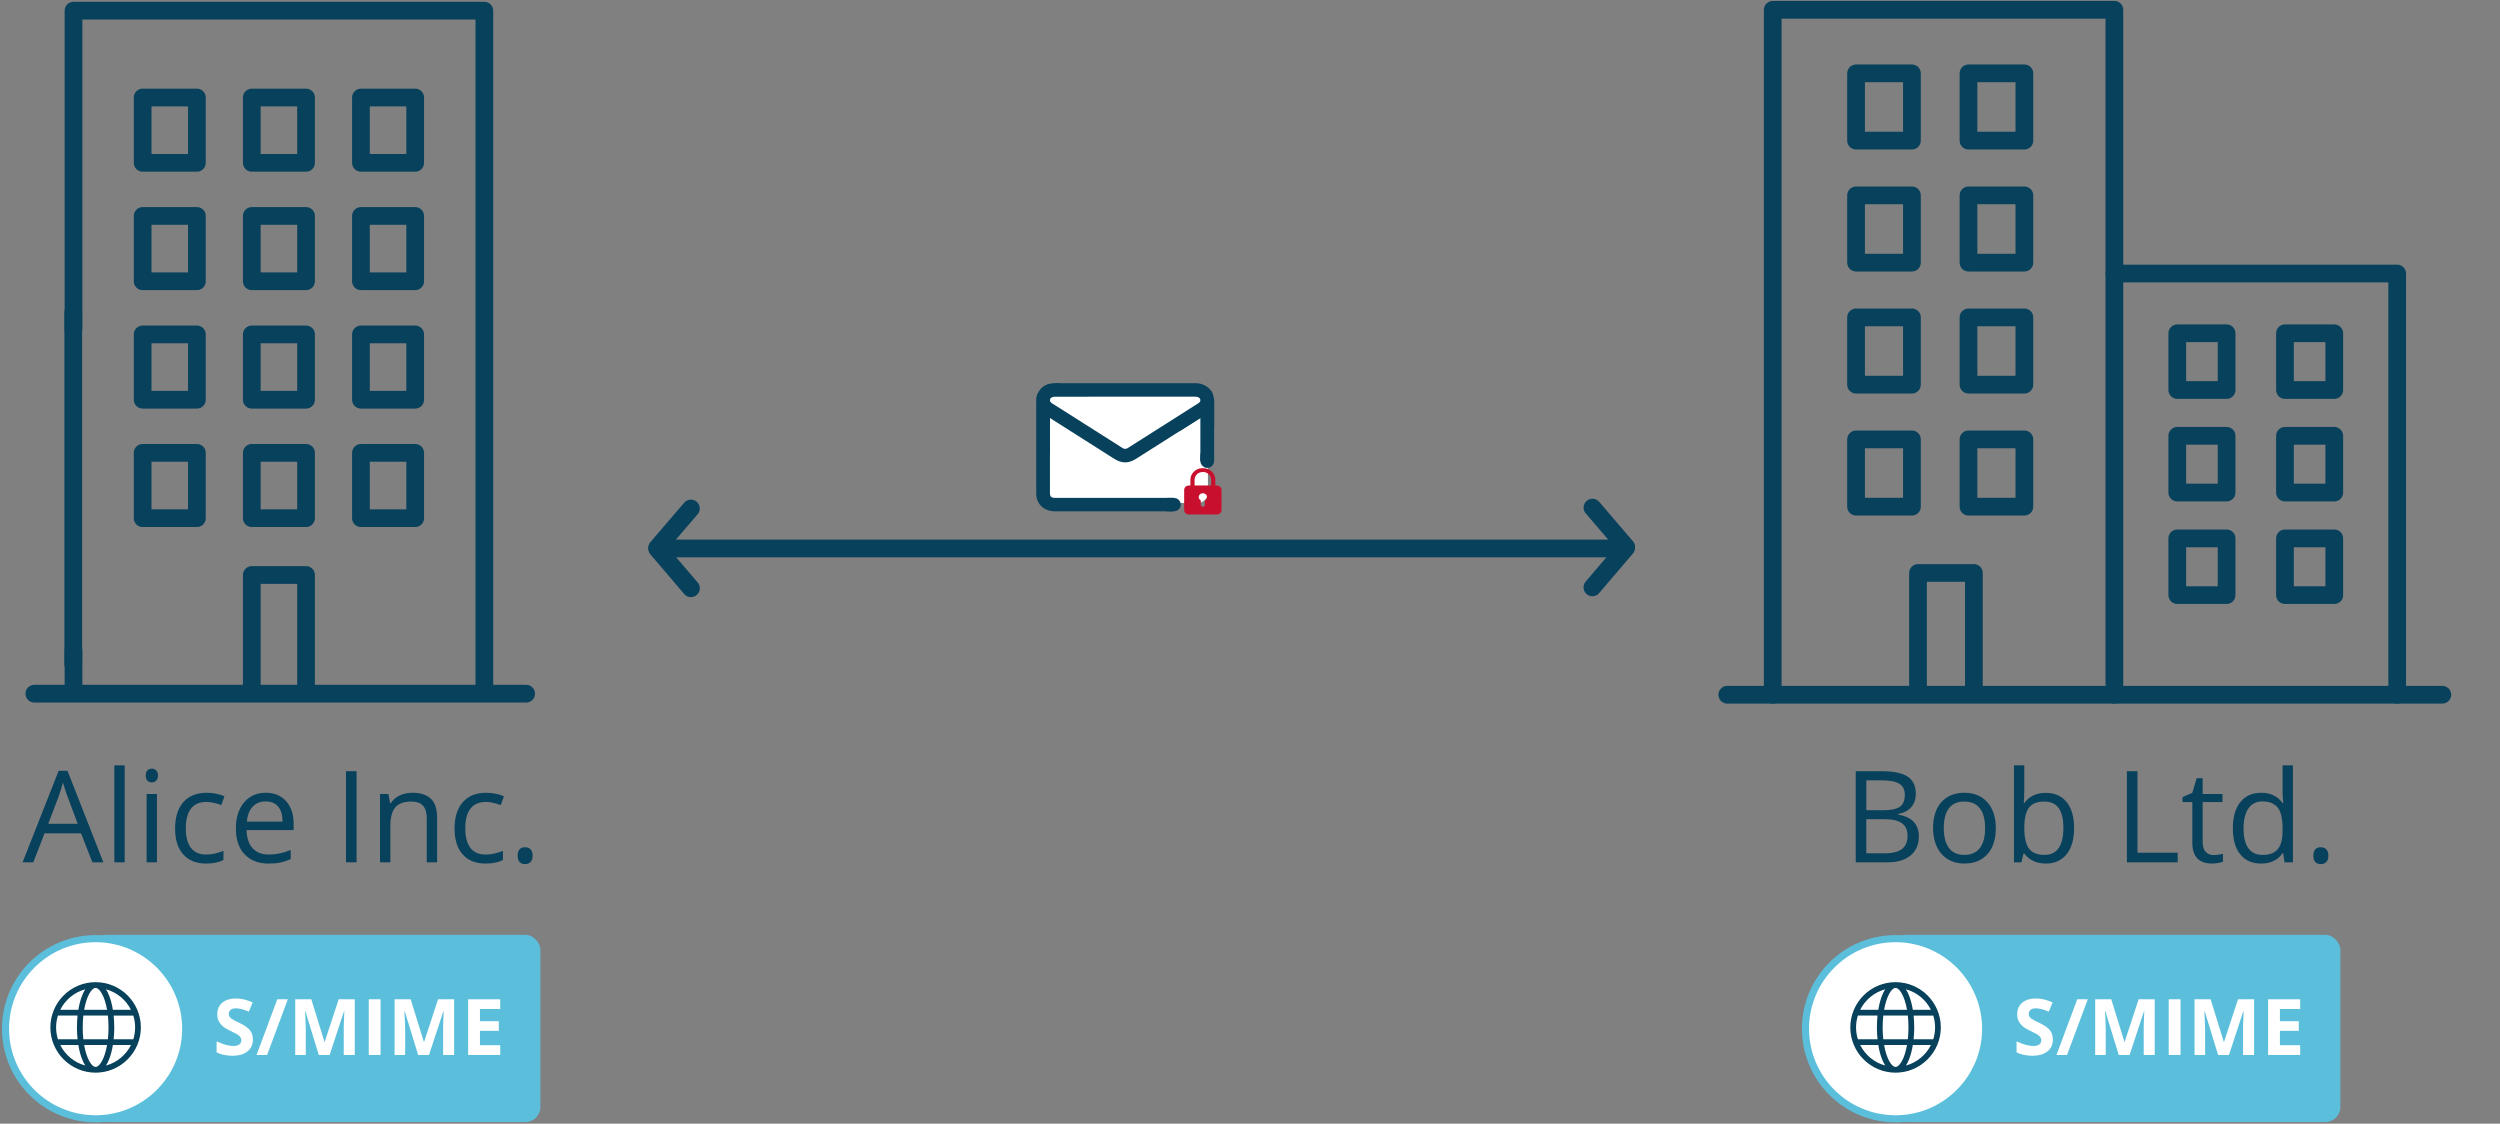 <?xml version="1.0" encoding="UTF-8"?>
<svg id="Layer_1" data-name="Layer 1" xmlns="http://www.w3.org/2000/svg" viewBox="0 0 352.563 158.465">
  <rect x="0" y="0" width="352.563" height="158.465" fill="#808080" stroke="none"/>
  <polyline points="68.305 97.544 68.305 1.507 10.364 1.507 10.364 46.402" fill="none" stroke="#08415c" stroke-linecap="round" stroke-linejoin="round" stroke-width="2.5"/>
  <line x1="10.364" y1="91.772" x2="10.364" y2="97.544" fill="none" stroke="#08415c" stroke-linecap="round" stroke-linejoin="round" stroke-width="2.5"/>
  <polyline points="35.509 97.544 35.509 81.09 43.159 81.09 43.159 97.544" fill="none" stroke="#08415c" stroke-linecap="round" stroke-linejoin="round" stroke-width="2.5"/>
  <line x1="4.843" y1="97.826" x2="74.203" y2="97.826" fill="none" stroke="#08415c" stroke-linecap="round" stroke-linejoin="round" stroke-width="2.5"/>
  <line x1="10.333" y1="44.066" x2="10.333" y2="93.637" fill="none" stroke="#08415c" stroke-linecap="round" stroke-linejoin="round" stroke-width="2.5"/>
  <rect x="20.116" y="30.456" width="7.65" height="9.21" fill="none" stroke="#08415c" stroke-linecap="round" stroke-linejoin="round" stroke-width="2.5"/>
  <rect x="35.509" y="30.456" width="7.65" height="9.21" fill="none" stroke="#08415c" stroke-linecap="round" stroke-linejoin="round" stroke-width="2.5"/>
  <rect x="50.902" y="30.456" width="7.65" height="9.21" fill="none" stroke="#08415c" stroke-linecap="round" stroke-linejoin="round" stroke-width="2.5"/>
  <rect x="20.116" y="47.16" width="7.65" height="9.21" fill="none" stroke="#08415c" stroke-linecap="round" stroke-linejoin="round" stroke-width="2.5"/>
  <rect x="35.509" y="47.16" width="7.65" height="9.21" fill="none" stroke="#08415c" stroke-linecap="round" stroke-linejoin="round" stroke-width="2.5"/>
  <rect x="50.902" y="47.16" width="7.65" height="9.21" fill="none" stroke="#08415c" stroke-linecap="round" stroke-linejoin="round" stroke-width="2.5"/>
  <rect x="20.116" y="63.864" width="7.65" height="9.21" fill="none" stroke="#08415c" stroke-linecap="round" stroke-linejoin="round" stroke-width="2.5"/>
  <rect x="35.509" y="63.864" width="7.65" height="9.21" fill="none" stroke="#08415c" stroke-linecap="round" stroke-linejoin="round" stroke-width="2.5"/>
  <rect x="50.902" y="63.864" width="7.65" height="9.21" fill="none" stroke="#08415c" stroke-linecap="round" stroke-linejoin="round" stroke-width="2.5"/>
  <rect x="20.116" y="13.753" width="7.65" height="9.21" fill="none" stroke="#08415c" stroke-linecap="round" stroke-linejoin="round" stroke-width="2.5"/>
  <rect x="35.509" y="13.753" width="7.65" height="9.21" fill="none" stroke="#08415c" stroke-linecap="round" stroke-linejoin="round" stroke-width="2.5"/>
  <rect x="50.902" y="13.753" width="7.65" height="9.21" fill="none" stroke="#08415c" stroke-linecap="round" stroke-linejoin="round" stroke-width="2.5"/>
  <line x1="227.199" y1="77.345" x2="94.177" y2="77.345" fill="none" stroke="#08415c" stroke-linecap="round" stroke-linejoin="round" stroke-width="2.5"/>
  <g>
    <line x1="92.696" y1="77.395" x2="97.442" y2="82.96" fill="none" stroke="#08415c" stroke-linecap="round" stroke-linejoin="round" stroke-width="2.5"/>
    <line x1="97.433" y1="71.71" x2="92.675" y2="77.264" fill="none" stroke="#08415c" stroke-linecap="round" stroke-linejoin="round" stroke-width="2.5"/>
  </g>
  <g>
    <line x1="229.313" y1="77.267" x2="224.567" y2="82.832" fill="none" stroke="#08415c" stroke-linecap="round" stroke-linejoin="round" stroke-width="2.5"/>
    <line x1="224.576" y1="71.583" x2="229.334" y2="77.137" fill="none" stroke="#08415c" stroke-linecap="round" stroke-linejoin="round" stroke-width="2.5"/>
  </g>
  <g>
    <polyline points="250.001 97.972 250.001 1.384 298.18 1.384 298.18 97.972" fill="none" stroke="#08415c" stroke-linecap="round" stroke-linejoin="round" stroke-width="2.5"/>
    <polyline points="298.18 38.574 338.063 38.574 338.063 97.972" fill="none" stroke="#08415c" stroke-linecap="round" stroke-linejoin="round" stroke-width="2.5"/>
    <rect x="307.051" y="47.002" width="6.955" height="8" fill="none" stroke="#08415c" stroke-linecap="round" stroke-linejoin="round" stroke-width="2.5"/>
    <rect x="322.238" y="47.002" width="6.955" height="8" fill="none" stroke="#08415c" stroke-linecap="round" stroke-linejoin="round" stroke-width="2.5"/>
    <rect x="307.051" y="61.463" width="6.955" height="8" fill="none" stroke="#08415c" stroke-linecap="round" stroke-linejoin="round" stroke-width="2.5"/>
    <rect x="322.238" y="61.463" width="6.955" height="8" fill="none" stroke="#08415c" stroke-linecap="round" stroke-linejoin="round" stroke-width="2.5"/>
    <rect x="307.051" y="75.924" width="6.955" height="8" fill="none" stroke="#08415c" stroke-linecap="round" stroke-linejoin="round" stroke-width="2.5"/>
    <rect x="322.238" y="75.924" width="6.955" height="8" fill="none" stroke="#08415c" stroke-linecap="round" stroke-linejoin="round" stroke-width="2.5"/>
    <line x1="243.59" y1="97.973" x2="344.429" y2="97.973" fill="none" stroke="#08415c" stroke-linecap="round" stroke-linejoin="round" stroke-width="2.5"/>
    <polyline points="270.488 97.752 270.488 80.803 278.368 80.803 278.368 97.752" fill="none" stroke="#08415c" stroke-linecap="round" stroke-linejoin="round" stroke-width="2.5"/>
    <rect x="261.75" y="27.551" width="7.881" height="9.488" fill="none" stroke="#08415c" stroke-linecap="round" stroke-linejoin="round" stroke-width="2.5"/>
    <rect x="277.607" y="27.551" width="7.881" height="9.488" fill="none" stroke="#08415c" stroke-linecap="round" stroke-linejoin="round" stroke-width="2.5"/>
    <rect x="261.75" y="44.758" width="7.881" height="9.488" fill="none" stroke="#08415c" stroke-linecap="round" stroke-linejoin="round" stroke-width="2.5"/>
    <rect x="277.607" y="44.758" width="7.881" height="9.488" fill="none" stroke="#08415c" stroke-linecap="round" stroke-linejoin="round" stroke-width="2.5"/>
    <rect x="261.75" y="61.965" width="7.881" height="9.488" fill="none" stroke="#08415c" stroke-linecap="round" stroke-linejoin="round" stroke-width="2.5"/>
    <rect x="277.607" y="61.965" width="7.881" height="9.488" fill="none" stroke="#08415c" stroke-linecap="round" stroke-linejoin="round" stroke-width="2.5"/>
    <rect x="261.75" y="10.344" width="7.881" height="9.488" fill="none" stroke="#08415c" stroke-linecap="round" stroke-linejoin="round" stroke-width="2.5"/>
    <rect x="277.607" y="10.344" width="7.881" height="9.488" fill="none" stroke="#08415c" stroke-linecap="round" stroke-linejoin="round" stroke-width="2.5"/>
  </g>
  <g>
    <path d="M41.048,148.394h-2.074l-1.992-3.24-1.992,3.24h-1.945l2.842-4.418-2.66-4.148h2.004l1.846,3.082,1.811-3.082h1.957l-2.689,4.248,2.895,4.318Z" fill="#fff"/>
    <path d="M41.734,147.556c0-.328.088-.576.264-.744s.432-.252.768-.252c.324,0,.575.086.753.258s.267.418.267.738c0,.309-.09.552-.27.729s-.43.267-.75.267c-.328,0-.582-.087-.762-.261s-.27-.419-.27-.735Z" fill="#fff"/>
    <path d="M48.068,142.921c.828,0,1.487.232,1.978.697s.735,1.102.735,1.91c0,.957-.295,1.693-.885,2.209s-1.434.773-2.531.773c-.953,0-1.723-.154-2.309-.463v-1.564c.309.164.668.298,1.078.401s.799.155,1.166.155c1.105,0,1.658-.453,1.658-1.359,0-.863-.572-1.295-1.717-1.295-.207,0-.436.021-.686.062s-.453.085-.609.132l-.721-.387.322-4.365h4.646v1.535h-3.059l-.158,1.682.205-.041c.238-.055.533-.082.885-.082Z" fill="#fff"/>
    <path d="M57.742,144.111c0,1.496-.245,2.604-.735,3.322s-1.245,1.078-2.265,1.078c-.988,0-1.733-.371-2.235-1.113s-.753-1.838-.753-3.287c0-1.512.244-2.626.732-3.343s1.24-1.075,2.256-1.075c.988,0,1.735.375,2.241,1.125s.759,1.848.759,3.293ZM53.552,144.111c0,1.051.091,1.804.272,2.259s.487.683.917.683c.422,0,.727-.23.914-.691s.281-1.211.281-2.25c0-1.051-.095-1.806-.284-2.265s-.493-.688-.911-.688c-.426,0-.73.229-.914.688s-.275,1.214-.275,2.265Z" fill="#fff"/>
    <path d="M64.603,143.484c0,1.688-.355,2.947-1.066,3.779s-1.787,1.248-3.229,1.248c-.508,0-.893-.027-1.154-.082v-1.453c.328.082.672.123,1.031.123.605,0,1.104-.089,1.494-.267s.689-.457.896-.838.326-.905.357-1.573h-.07c-.227.367-.488.625-.785.773s-.668.223-1.113.223c-.746,0-1.334-.239-1.764-.718s-.645-1.144-.645-1.995c0-.918.261-1.644.782-2.177s1.231-.8,2.13-.8c.633,0,1.187.148,1.661.445s.839.728,1.093,1.292.381,1.237.381,2.019ZM61.503,141.181c-.375,0-.668.129-.879.387s-.316.629-.316,1.113c0,.414.096.742.287.984s.482.363.873.363c.367,0,.682-.12.943-.36s.393-.517.393-.829c0-.465-.122-.857-.366-1.178s-.556-.48-.935-.48Z" fill="#fff"/>
  </g>
  <g>
    <path d="M13.03,121.609l-1.6-4.087h-5.15l-1.582,4.087h-1.512l5.08-12.902h1.257l5.054,12.902h-1.547ZM10.964,116.177l-1.494-3.981c-.193-.504-.393-1.122-.598-1.854-.129.562-.313,1.181-.554,1.854l-1.512,3.981h4.157Z" fill="#08415c"/>
    <path d="M17.582,121.609h-1.459v-13.676h1.459v13.676Z" fill="#08415c"/>
    <path d="M20.553,109.366c0-.334.082-.578.246-.733s.369-.233.615-.233c.234,0,.437.079.606.237s.255.401.255.729-.085.573-.255.733c-.17.162-.372.242-.606.242-.246,0-.451-.08-.615-.242-.164-.16-.246-.405-.246-.733ZM22.135,121.609h-1.459v-9.633h1.459v9.633Z" fill="#08415c"/>
    <path d="M29.078,121.785c-1.395,0-2.475-.429-3.238-1.287-.766-.858-1.147-2.073-1.147-3.644,0-1.611.388-2.856,1.165-3.735.775-.879,1.882-1.318,3.317-1.318.463,0,.926.05,1.389.149s.826.217,1.09.352l-.448,1.239c-.322-.129-.674-.235-1.055-.32s-.718-.128-1.011-.128c-1.957,0-2.936,1.248-2.936,3.744,0,1.184.238,2.092.716,2.725s1.186.949,2.123.949c.803,0,1.626-.173,2.47-.519v1.292c-.645.334-1.456.501-2.435.501Z" fill="#08415c"/>
    <path d="M37.868,121.785c-1.424,0-2.548-.434-3.37-1.301-.824-.867-1.235-2.071-1.235-3.612,0-1.553.382-2.786,1.147-3.7.764-.914,1.791-1.371,3.08-1.371,1.207,0,2.162.397,2.865,1.191s1.055,1.841,1.055,3.142v.923h-6.636c.029,1.131.314,1.989.856,2.575s1.306.879,2.29.879c1.037,0,2.062-.217,3.076-.65v1.301c-.516.223-1.004.382-1.464.479-.46.096-1.015.145-1.665.145ZM37.472,113.022c-.773,0-1.391.252-1.85.756-.461.504-.731,1.201-.813,2.092h5.036c0-.92-.205-1.624-.615-2.114-.41-.488-.996-.733-1.758-.733Z" fill="#08415c"/>
    <path d="M48.792,121.609v-12.85h1.494v12.85h-1.494Z" fill="#08415c"/>
    <path d="M60.183,121.609v-6.231c0-.785-.179-1.371-.536-1.758s-.917-.58-1.679-.58c-1.008,0-1.746.272-2.215.817s-.703,1.444-.703,2.698v5.054h-1.459v-9.633h1.187l.237,1.318h.07c.299-.475.718-.842,1.257-1.104.539-.26,1.14-.391,1.802-.391,1.16,0,2.033.28,2.619.84s.879,1.454.879,2.685v6.284h-1.459Z" fill="#08415c"/>
    <path d="M68.489,121.785c-1.395,0-2.475-.429-3.238-1.287-.766-.858-1.147-2.073-1.147-3.644,0-1.611.388-2.856,1.165-3.735.775-.879,1.882-1.318,3.317-1.318.463,0,.926.05,1.389.149s.826.217,1.09.352l-.448,1.239c-.322-.129-.674-.235-1.055-.32s-.718-.128-1.011-.128c-1.957,0-2.936,1.248-2.936,3.744,0,1.184.238,2.092.716,2.725s1.186.949,2.123.949c.803,0,1.626-.173,2.47-.519v1.292c-.645.334-1.456.501-2.435.501Z" fill="#08415c"/>
    <path d="M72.997,120.677c0-.393.089-.689.268-.893.179-.201.436-.303.77-.303.34,0,.604.102.795.303.19.203.286.5.286.893,0,.381-.097.674-.29.879s-.457.308-.791.308c-.299,0-.547-.093-.742-.276-.197-.186-.295-.488-.295-.91Z" fill="#08415c"/>
  </g>
  <g>
    <path d="M261.703,108.759h3.63c1.705,0,2.938.255,3.7.765s1.143,1.315,1.143,2.417c0,.762-.213,1.391-.638,1.885-.425.496-1.044.816-1.858.963v.088c1.951.334,2.927,1.359,2.927,3.076,0,1.148-.389,2.045-1.164,2.689-.777.645-1.862.967-3.257.967h-4.482v-12.85ZM263.198,114.261h2.461c1.055,0,1.813-.165,2.276-.496s.694-.89.694-1.675c0-.721-.258-1.24-.773-1.56s-1.336-.479-2.461-.479h-2.197v4.21ZM263.198,115.527v4.808h2.681c1.037,0,1.817-.2,2.342-.603.524-.4.787-1.029.787-1.885,0-.797-.268-1.383-.805-1.758-.535-.375-1.352-.562-2.447-.562h-2.558Z" fill="#08415c"/>
    <path d="M281.461,116.784c0,1.57-.396,2.797-1.187,3.679s-1.884,1.322-3.278,1.322c-.861,0-1.626-.202-2.294-.606s-1.184-.984-1.547-1.74-.545-1.641-.545-2.654c0-1.57.393-2.793,1.178-3.669s1.875-1.314,3.27-1.314c1.348,0,2.418.448,3.212,1.345s1.191,2.109,1.191,3.639ZM274.122,116.784c0,1.23.246,2.168.738,2.812s1.216.967,2.171.967,1.68-.321,2.176-.962c.494-.643.742-1.581.742-2.817,0-1.225-.248-2.154-.742-2.79-.496-.636-1.227-.954-2.193-.954-.955,0-1.676.313-2.162.94s-.729,1.562-.729,2.804Z" fill="#08415c"/>
    <path d="M288.501,111.818c1.266,0,2.248.433,2.949,1.297.699.864,1.05,2.087,1.05,3.669s-.354,2.812-1.06,3.687c-.706.877-1.686,1.314-2.939,1.314-.627,0-1.199-.116-1.719-.348-.518-.23-.953-.587-1.305-1.067h-.105l-.308,1.239h-1.046v-13.676h1.459v3.322c0,.744-.023,1.412-.07,2.004h.07c.68-.961,1.688-1.441,3.023-1.441ZM288.29,113.04c-.996,0-1.714.286-2.153.856-.439.572-.659,1.534-.659,2.888s.226,2.322.677,2.905,1.175.874,2.171.874c.896,0,1.564-.326,2.004-.979s.659-1.593.659-2.817c0-1.254-.22-2.188-.659-2.804s-1.119-.923-2.039-.923Z" fill="#08415c"/>
    <path d="M299.945,121.609v-12.85h1.494v11.496h5.669v1.354h-7.163Z" fill="#08415c"/>
    <path d="M312.179,120.581c.258,0,.507-.019.747-.058.24-.037.431-.077.571-.118v1.116c-.158.076-.391.139-.699.189-.307.049-.584.074-.83.074-1.863,0-2.795-.981-2.795-2.944v-5.73h-1.38v-.703l1.38-.606.615-2.057h.844v2.232h2.795v1.134h-2.795v5.669c0,.58.138,1.025.413,1.336s.653.466,1.134.466Z" fill="#08415c"/>
    <path d="M321.979,120.317h-.079c-.674.979-1.682,1.468-3.023,1.468-1.26,0-2.24-.431-2.94-1.292s-1.05-2.086-1.05-3.674.352-2.821,1.055-3.7,1.682-1.318,2.936-1.318c1.307,0,2.309.475,3.006,1.424h.114l-.062-.694-.035-.677v-3.92h1.459v13.676h-1.187l-.193-1.292ZM319.061,120.563c.996,0,1.719-.271,2.166-.813.449-.541.673-1.416.673-2.623v-.308c0-1.365-.228-2.339-.681-2.923-.455-.582-1.18-.874-2.176-.874-.855,0-1.511.333-1.965.997-.454.666-.681,1.604-.681,2.817,0,1.23.226,2.159.677,2.786s1.113.94,1.986.94Z" fill="#08415c"/>
    <path d="M326.242,120.677c0-.393.089-.689.268-.893.179-.201.436-.303.77-.303.34,0,.604.102.795.303.19.203.286.5.286.893,0,.381-.097.674-.29.879s-.457.308-.791.308c-.299,0-.547-.093-.742-.276-.197-.186-.295-.488-.295-.91Z" fill="#08415c"/>
  </g>
  <g>
    <rect x="266.734" y="131.829" width="63.314" height="26.406" rx="2.129" ry="2.129" fill="#5bbfdc"/>
    <g>
      <path d="M267.323,157.78c-7.005,0-12.703-5.698-12.703-12.703s5.698-12.703,12.703-12.703,12.702,5.698,12.702,12.703-5.698,12.703-12.702,12.703Z" fill="#fff"/>
      <path d="M267.322,132.874c6.729,0,12.203,5.474,12.203,12.203s-5.474,12.203-12.203,12.203-12.203-5.474-12.203-12.203,5.474-12.203,12.203-12.203M267.322,131.874c-7.292,0-13.203,5.911-13.203,13.203s5.911,13.203,13.203,13.203,13.203-5.911,13.203-13.203-5.911-13.203-13.203-13.203h0Z" fill="#5bbfdc"/>
    </g>
    <path d="M267.322,138.509c-3.519,0-6.382,2.863-6.382,6.382s2.863,6.382,6.382,6.382,6.382-2.863,6.382-6.382-2.863-6.382-6.382-6.382ZM267.322,150.463c-.555,0-1.271-1.133-1.616-3.09h3.231c-.345,1.958-1.06,3.09-1.616,3.09ZM265.591,146.562c-.057-.514-.088-1.072-.088-1.671s.032-1.156.088-1.671h3.462c.057.514.088,1.072.088,1.671s-.032,1.156-.088,1.671h-3.462ZM261.751,144.891c0-.582.09-1.143.256-1.671h2.771c-.056.538-.086,1.098-.086,1.671s.029,1.133.086,1.671h-2.771c-.166-.528-.256-1.089-.256-1.671ZM267.322,139.32c.555,0,1.271,1.133,1.616,3.09h-3.231c.345-1.958,1.06-3.09,1.616-3.09ZM269.867,143.221h2.771c.166.528.256,1.089.256,1.671s-.09,1.143-.256,1.671h-2.771c.056-.538.086-1.098.086-1.671s-.029-1.133-.086-1.671ZM272.31,142.41h-2.552c-.114-.693-.276-1.332-.483-1.886-.145-.39-.309-.727-.489-1.008,1.543.421,2.822,1.489,3.524,2.895ZM265.858,139.515c-.18.281-.344.618-.489,1.008-.206.554-.369,1.193-.483,1.886h-2.552c.702-1.405,1.98-2.474,3.524-2.895ZM262.335,147.373h2.552c.114.693.276,1.332.483,1.886.145.39.309.727.489,1.008-1.543-.421-2.822-1.489-3.524-2.895ZM268.786,150.267c.18-.281.344-.618.489-1.008.206-.554.369-1.193.483-1.886h2.552c-.702,1.405-1.98,2.474-3.524,2.895Z" fill="#08415c"/>
    <g>
      <path d="M289.506,146.598c0,.709-.255,1.268-.765,1.676-.511.408-1.221.612-2.13.612-.838,0-1.579-.157-2.224-.473v-1.547c.53.236.979.402,1.346.5.367.096.702.145,1.007.145.365,0,.646-.07.841-.209.195-.141.292-.348.292-.623,0-.154-.043-.291-.129-.411s-.212-.235-.378-.347c-.167-.111-.506-.288-1.019-.531-.479-.227-.839-.442-1.079-.65s-.432-.449-.575-.725c-.143-.276-.215-.599-.215-.967,0-.695.236-1.241.707-1.639s1.121-.596,1.952-.596c.408,0,.798.048,1.168.145.371.097.759.232,1.163.408l-.537,1.295c-.419-.172-.766-.292-1.039-.36-.274-.068-.544-.103-.809-.103-.315,0-.557.074-.725.221-.169.146-.253.338-.253.574,0,.147.034.275.103.385.067.109.176.215.324.316.148.103.501.286,1.056.551.734.351,1.237.703,1.509,1.056.272.353.408.785.408,1.297Z" fill="#fff"/>
      <path d="M294.431,140.926l-2.928,7.853h-1.487l2.927-7.853h1.488Z" fill="#fff"/>
      <path d="M298.798,148.778l-1.891-6.16h-.048c.068,1.253.103,2.089.103,2.508v3.652h-1.488v-7.853h2.267l1.858,6.005h.032l1.972-6.005h2.266v7.853h-1.552v-3.717c0-.176.003-.378.008-.607.006-.229.03-.838.073-1.826h-.049l-2.025,6.15h-1.525Z" fill="#fff"/>
      <path d="M305.845,148.778v-7.853h1.665v7.853h-1.665Z" fill="#fff"/>
      <path d="M312.811,148.778l-1.891-6.16h-.048c.068,1.253.103,2.089.103,2.508v3.652h-1.488v-7.853h2.267l1.858,6.005h.032l1.972-6.005h2.266v7.853h-1.552v-3.717c0-.176.003-.378.008-.607.006-.229.03-.838.073-1.826h-.049l-2.025,6.15h-1.525Z" fill="#fff"/>
      <path d="M324.382,148.778h-4.522v-7.853h4.522v1.364h-2.857v1.725h2.659v1.363h-2.659v2.025h2.857v1.375Z" fill="#fff"/>
    </g>
  </g>
  <g>
    <rect x="12.896" y="131.829" width="63.314" height="26.406" rx="2.129" ry="2.129" fill="#5bbfdc"/>
    <g>
      <path d="M13.484,157.78c-7.005,0-12.703-5.698-12.703-12.703s5.698-12.703,12.703-12.703,12.703,5.698,12.703,12.703-5.698,12.703-12.703,12.703Z" fill="#fff"/>
      <path d="M13.484,132.874c6.729,0,12.203,5.474,12.203,12.203s-5.474,12.203-12.203,12.203-12.203-5.474-12.203-12.203,5.474-12.203,12.203-12.203M13.484,131.874c-7.292,0-13.203,5.911-13.203,13.203s5.911,13.203,13.203,13.203,13.203-5.911,13.203-13.203-5.911-13.203-13.203-13.203h0Z" fill="#5bbfdc"/>
    </g>
    <path d="M13.484,138.509c-3.519,0-6.382,2.863-6.382,6.382s2.863,6.382,6.382,6.382,6.382-2.863,6.382-6.382-2.863-6.382-6.382-6.382ZM13.484,150.463c-.555,0-1.271-1.133-1.616-3.09h3.231c-.345,1.958-1.06,3.09-1.616,3.09ZM11.753,146.562c-.057-.514-.088-1.072-.088-1.671s.032-1.156.088-1.671h3.462c.057.514.088,1.072.088,1.671s-.032,1.156-.088,1.671h-3.462ZM7.912,144.891c0-.582.09-1.143.256-1.671h2.771c-.056.538-.086,1.098-.086,1.671s.029,1.133.086,1.671h-2.771c-.166-.528-.256-1.089-.256-1.671ZM13.484,139.32c.555,0,1.271,1.133,1.616,3.09h-3.231c.345-1.958,1.06-3.09,1.616-3.09ZM16.028,143.221h2.771c.166.528.256,1.089.256,1.671s-.09,1.143-.256,1.671h-2.771c.056-.538.086-1.098.086-1.671s-.029-1.133-.086-1.671ZM18.471,142.41h-2.552c-.114-.693-.276-1.332-.483-1.886-.145-.39-.309-.727-.489-1.008,1.543.421,2.822,1.489,3.524,2.895ZM12.02,139.515c-.18.281-.344.618-.489,1.008-.206.554-.369,1.193-.483,1.886h-2.552c.702-1.405,1.98-2.474,3.524-2.895ZM8.496,147.373h2.552c.114.693.276,1.332.483,1.886.145.39.309.727.489,1.008-1.543-.421-2.822-1.489-3.524-2.895ZM14.948,150.267c.18-.281.344-.618.489-1.008.206-.554.369-1.193.483-1.886h2.552c-.702,1.405-1.98,2.474-3.524,2.895Z" fill="#08415c"/>
    <g>
      <path d="M35.667,146.598c0,.709-.255,1.268-.765,1.676-.511.408-1.221.612-2.13.612-.838,0-1.579-.157-2.224-.473v-1.547c.53.236.979.402,1.346.5.367.096.702.145,1.007.145.365,0,.646-.07.841-.209.195-.141.292-.348.292-.623,0-.154-.043-.291-.129-.411s-.212-.235-.378-.347c-.167-.111-.506-.288-1.019-.531-.479-.227-.839-.442-1.079-.65s-.432-.449-.575-.725c-.143-.276-.215-.599-.215-.967,0-.695.236-1.241.707-1.639s1.121-.596,1.952-.596c.408,0,.798.048,1.168.145.371.097.759.232,1.163.408l-.537,1.295c-.419-.172-.766-.292-1.039-.36-.274-.068-.544-.103-.809-.103-.315,0-.557.074-.725.221-.169.146-.253.338-.253.574,0,.147.034.275.103.385.067.109.176.215.324.316.148.103.501.286,1.056.551.734.351,1.237.703,1.509,1.056.272.353.408.785.408,1.297Z" fill="#fff"/>
      <path d="M40.593,140.926l-2.928,7.853h-1.487l2.927-7.853h1.488Z" fill="#fff"/>
      <path d="M44.959,148.778l-1.891-6.16h-.048c.068,1.253.103,2.089.103,2.508v3.652h-1.488v-7.853h2.267l1.858,6.005h.032l1.972-6.005h2.266v7.853h-1.552v-3.717c0-.176.003-.378.008-.607.006-.229.03-.838.073-1.826h-.049l-2.025,6.15h-1.525Z" fill="#fff"/>
      <path d="M52.007,148.778v-7.853h1.665v7.853h-1.665Z" fill="#fff"/>
      <path d="M58.973,148.778l-1.891-6.16h-.048c.068,1.253.103,2.089.103,2.508v3.652h-1.488v-7.853h2.267l1.858,6.005h.032l1.972-6.005h2.266v7.853h-1.552v-3.717c0-.176.003-.378.008-.607.006-.229.03-.838.073-1.826h-.049l-2.025,6.15h-1.525Z" fill="#fff"/>
      <path d="M70.543,148.778h-4.522v-7.853h4.522v1.364h-2.857v1.725h2.659v1.363h-2.659v2.025h2.857v1.375Z" fill="#fff"/>
    </g>
  </g>
  <g>
    <g>
      <path d="M168.882,56.093h-20.227c-.808,0-1.464.655-1.464,1.464v11.917c0,.808.655,1.464,1.464,1.464h16.32v-.358.358h3.907c.808,0,1.464-.655,1.464-1.464v-4.951h-.711.711v-6.966c0-.808-.655-1.464-1.464-1.464Z" fill="#fff"/>
      <g id="Mask_Group_23" data-name="Mask Group 23">
        <path id="Path_341" data-name="Path 341" d="M170.719,56.533c.003,1.296.003,2.515.003,3.673l.003-1.05v-2.504c.001-.04-.004-.079-.005-.119ZM170.711,56.352c.006.059.006.121.008.181,0-.01,0-.019,0-.028,0-.052-.003-.104-.008-.153ZM170.488,55.564c-.031-.054-.065-.109-.101-.158.057.083.106.174.15.267-.005-.013-.013-.029-.018-.041-.01-.023-.021-.044-.031-.067ZM169.783,56.432c.003-.005.003-.01.003-.016,0-.016-.003-.031-.005-.047.003.021.005.041.003.062ZM169.156,58.436c-1.034.656-2.066,1.312-3.1,1.968l3.064-1.942c.039-.026.08-.052.124-.078l.537-.319v-.008l-.498.301c-.044.026-.086.049-.127.078ZM169.635,55.945c.033.048.056.102.078.156-.001-.003-.002-.006-.003-.008-.021-.052-.047-.101-.075-.148ZM169.747,56.202c-.009-.035-.02-.068-.034-.101.014.034.024.068.034.101ZM169.78,56.37c-.005-.055-.017-.111-.033-.168.015.055.029.11.033.168ZM148.085,57.288c-.039-.023-.075-.047-.109-.075.031.026.062.049.096.07l9.843,6.248c.109.083.231.145.358.192-.124-.047-.238-.109-.345-.189l-9.843-6.245ZM147.944,55.698c-.036.027-.071.055-.103.086.031-.032.068-.058.103-.086ZM148.031,55.642c.233-.132.5-.2.77-.194,2.46-.005,4.964-.005,7.386-.005h-7.424c-.337,0-.612.092-.817.256.028-.02.056-.04.086-.057ZM149.088,54.542c-.099,0-.197,0-.298.003h.643c-.119-.003-.228-.003-.345-.003ZM147.567,56.432c-.013.296.13.573.407.78-.241-.187-.394-.472-.407-.78ZM147.567,62.089l.003,1.924v-5.947l-.003-.003v4.026ZM147.253,55.084c.252-.217.545-.373.859-.461-.335.084-.625.246-.859.461ZM147.232,55.1c-.034.031-.065.062-.096.093.036-.039.077-.073.116-.109-.007.006-.014.01-.02.016ZM146.812,55.673c-.08.171-.135.355-.158.555.031-.189.083-.376.158-.555Z" fill="#08415c" stroke="#08415c" stroke-miterlimit="10"/>
        <path d="M170.721,60.207c0-1.167,0-2.396-.003-3.702,0-.052-.003-.104-.008-.153-.005-.041-.01-.083-.015-.124-.031-.189-.083-.376-.158-.555-.044-.094-.093-.184-.15-.267-.031-.044-.062-.086-.096-.125-.021-.029-.047-.06-.078-.088-.031-.031-.062-.062-.096-.093-.257-.226-.557-.386-.879-.477-.06-.016-.122-.031-.184-.042-.054-.01-.109-.018-.163-.023-.057-.008-.117-.01-.176-.013h-20.08c-.06.002-.119.005-.176.013-.054.005-.109.013-.163.023-.062.01-.125.026-.184.042-.322.091-.622.251-.879.477-.034.031-.065.062-.096.093-.028.029-.054.057-.078.088-.034.039-.065.08-.096.125-.057.083-.106.174-.15.267-.075.179-.127.365-.158.555-.005.042-.01.083-.016.124-.005.049-.008.101-.008.153-.003,1.306-.003,2.535-.003,3.702-.002,3.624,0,6.634.005,9.446,0,.226.039.451.114.664.282.811,1.045,1.296,2.043,1.296h16.185v-.897h-16.162c-.824,0-1.244-.397-1.244-1.185v-5.519l-.003-1.924v-4.026l.003.003v-.008l.498.301c.044.026.086.049.127.078,1.034.656,2.066,1.312,3.1,1.968,2.04,1.293,4.08,2.587,6.123,3.886.112.07.22.132.327.184.106.052.21.096.314.13.415.143.817.14,1.234,0,.104-.034.208-.078.314-.13.106-.052.213-.114.324-.184h.003c2.043-1.299,4.083-2.592,6.123-3.886,1.034-.656,2.066-1.312,3.1-1.968.042-.028.083-.052.127-.078l.498-.301v.008l.003-.003v4.026l-.003,1.924v.51h.942c0-1.35,0-2.775,0-4.315ZM169.783,56.432c.013.296-.13.573-.407.78h-.003c-.031.026-.062.049-.096.07l-9.843,6.248c-.109.083-.231.145-.358.192-.065.021-.13.041-.197.054-.023.005-.047.008-.07.013-.044.005-.091.01-.137.013-.044-.003-.088-.005-.132-.013-.023-.005-.047-.008-.07-.013-.067-.013-.132-.031-.197-.054-.127-.047-.249-.109-.358-.192l-9.843-6.248c-.034-.021-.065-.044-.096-.07,0,.003-.003,0-.003,0-.277-.207-.42-.485-.407-.78-.003-.005-.003-.01-.003-.016,0-.016.003-.031.005-.047.01-.153.06-.301.145-.425.018-.034.039-.065.067-.093.018-.026.039-.049.06-.067.21-.223.526-.342.92-.342h19.826c.394,0,.71.119.92.342.021.018.041.041.06.067.029.029.049.06.067.093.086.124.135.272.145.425.003.016.005.031.005.047,0,.005,0,.01-.003.016Z" fill="#08415c" stroke="#08415c" stroke-miterlimit="10"/>
        <path d="M169.783,56.432c.013.296-.13.573-.407.78h-.003c-.031.026-.062.049-.096.07l-9.843,6.248c-.109.083-.231.145-.358.192-.065.021-.13.041-.197.054-.023.005-.047.01-.07.013-.044.005-.091.01-.137.013-.044-.003-.088-.005-.132-.013-.023-.003-.047-.008-.07-.013-.067-.013-.132-.031-.197-.054-.124-.047-.238-.109-.345-.189l-9.843-6.245c-.039-.023-.075-.047-.109-.075,0,.003-.003,0-.003,0-.241-.187-.394-.472-.407-.78-.003-.005-.003-.01-.003-.016,0-.016.003-.031.005-.047.005-.055.017-.111.033-.168.009-.035.02-.068.034-.101.001-.003.002-.006.003-.009.021-.052.047-.101.075-.148.021-.034.041-.065.067-.093.016-.023.036-.047.06-.067.057-.054.119-.104.189-.143.233-.132.5-.2.77-.194,2.46-.005,4.964-.005,7.386-.005h12.402c.337,0,.612.092.817.256.036.027.071.055.103.086.023.021.044.044.06.067.026.029.047.06.067.093.029.047.054.096.075.148.039.093.062.187.07.277.003.021.005.041.003.062Z" fill="#08415c" stroke="#08415c" stroke-miterlimit="10"/>
        <path d="M169.783,56.432c.013.296-.13.573-.407.78h-.003c-.031.026-.062.049-.096.07l-9.843,6.248c-.109.083-.231.145-.358.192-.065.021-.13.041-.197.054-.023.005-.047.01-.07.013-.044.005-.091.01-.137.013-.044-.003-.088-.005-.132-.013-.023-.003-.047-.008-.07-.013-.067-.013-.132-.031-.197-.054-.124-.047-.238-.109-.345-.189l-9.843-6.245c-.039-.023-.075-.047-.109-.075,0,.003-.003,0-.003,0-.241-.187-.394-.472-.407-.78-.003-.005-.003-.01-.003-.016,0-.016.003-.031.005-.047.005-.055.017-.111.033-.168.009-.035.02-.068.034-.101.001-.003.002-.006.003-.009.021-.052.047-.101.075-.148.021-.034.041-.065.067-.093.016-.023.036-.047.06-.067.057-.054.119-.104.189-.143.233-.132.5-.2.77-.194,2.46-.005,4.964-.005,7.386-.005h12.402c.337,0,.612.092.817.256.036.027.071.055.103.086.023.021.044.044.06.067.026.029.047.06.067.093.029.047.054.096.075.148.039.093.062.187.07.277.003.021.005.041.003.062Z" fill="#fff" stroke="#08415c" stroke-miterlimit="10"/>
      </g>
    </g>
    <path id="Path_342-3" data-name="Path 342-3" d="M172.022,68.599c-.109-.083-.245-.131-.392-.129v-.003c-.073-.003-.149,0-.235,0v-.791c-.005-.761-.531-1.42-1.271-1.594-.02-.005-.04-.01-.061-.015h-.003c-.068-.013-.134-.025-.2-.03-.172-.02-.346-.02-.518.005-.349.048-.677.202-.935.442-.162.144-.293.321-.387.515-.091.195-.142.407-.144.622,0,.035-.003.068,0,.104-.003.217,0,.432,0,.649v.088c-.116.008-.225.003-.334.018-.109.013-.212.056-.296.119-.144.106-.24.275-.248.467-.003.493-.003.988-.003,1.481v1.407c.01.28.21.518.485.576.025.005.051.015.076.023h4.149c.043-.013.088-.023.129-.038.25-.076.425-.301.432-.561v-.379c.003-.836.003-1.673,0-2.509-.01-.192-.106-.359-.248-.467ZM168.464,67.664c.005-.518.371-.963.879-1.066.04-.008.081-.018.124-.023.222-.035.45-.005.657.088.341.136.591.437.667.798.003.015.005.033.008.051v.953h-2.332c0-.023-.003-.04-.003-.061v-.74ZM169.288,70.537c-.086-.058-.157-.139-.2-.235s-.051-.202-.028-.306c.03-.159.136-.296.283-.364.265-.144.596-.073.781.167.013.02.025.043.038.063.126.238.048.531-.179.672h-.003c-.038.023-.061.066-.056.111.003.19.005.379,0,.566-.015.149-.144.26-.293.253-.149.005-.275-.109-.288-.258-.003-.058,0-.119,0-.179v-.119c0-.088-.003-.179,0-.268.005-.043-.018-.083-.056-.104Z" fill="#c8102e"/>
    <rect x="164.664" y="70.253" width=".896" height="1.819" rx=".448" ry=".448" transform="translate(93.949 236.275) rotate(-90)" fill="#08415c" stroke="#08415c" stroke-miterlimit="10"/>
    <rect x="169.798" y="63.802" width=".896" height="1.665" rx=".448" ry=".448" fill="#08415c" stroke="#08415c" stroke-miterlimit="10" stroke-width="1.05"/>
  </g>
</svg>
